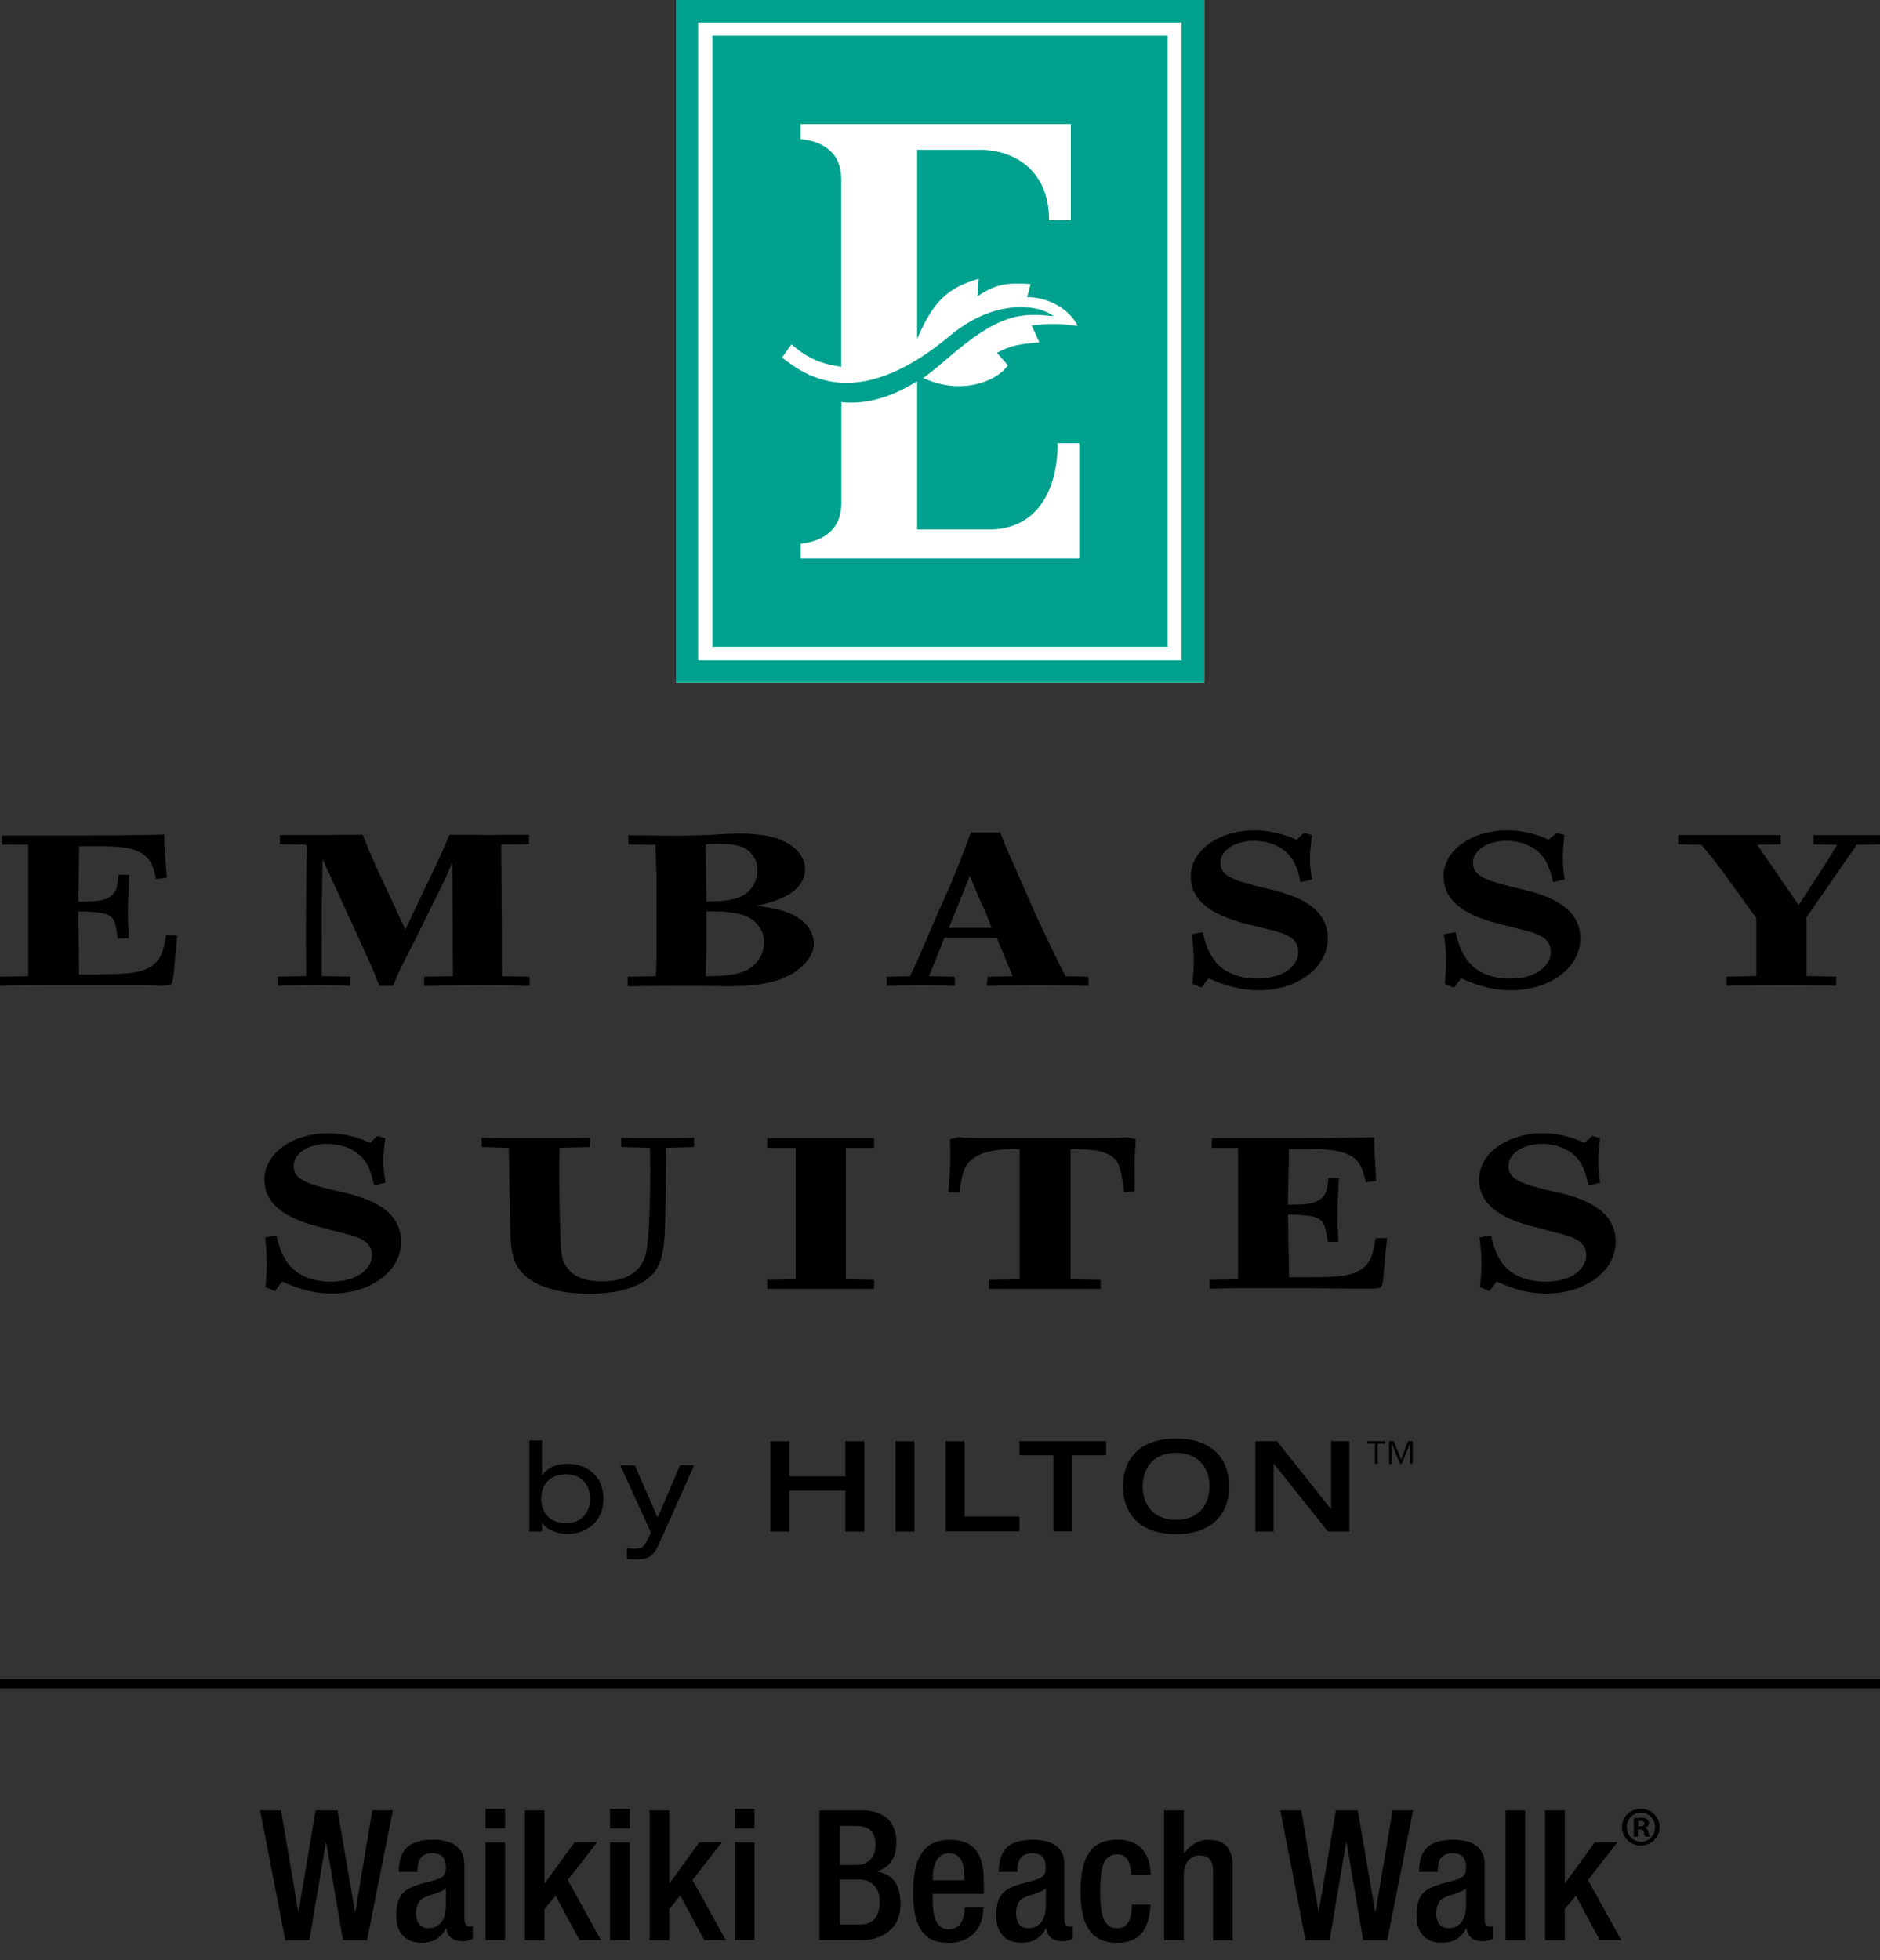 <?xml version="1.0" encoding="utf-8"?>
<!-- Generator: Adobe Illustrator 23.0.1, SVG Export Plug-In . SVG Version: 6.00 Build 0)  -->
<svg version="1.1" id="Layer_1" xmlns="http://www.w3.org/2000/svg" xmlns:xlink="http://www.w3.org/1999/xlink" x="0px" y="0px"
	 viewBox="0 0 202.09 210.69" style="enable-background:new 0 0 202.09 210.69;" xml:space="preserve">
<rect x="0" y="0" width="202.09" height="210.69" fill="#333333" stroke="none"/>
<style type="text/css">
	.st0{fill:#FFFFFF;}
	.st1{fill:#00A18E;}
	.st2{fill:none;stroke:#000000;stroke-miterlimit:10;}
</style>
<g>
	<rect x="72.68" class="st0" width="56.76" height="73.38"/>
	<g>
		<path class="st1" d="M72.68,0v73.38h56.76V0H72.68z M127.01,70.97H75.05V2.42h51.96V70.97z"/>
		<path class="st1" d="M76.58,3.84v65.67h48.93V3.84H76.58z M85.08,37.01c1.9,1.64,3.36,2.13,5.35,2.41V19.27
			c0-3.54-2.97-4.2-4.38-4.31v-1.63h29.06v10.32h-2.34c0-5.46-3.9-7.55-7.37-7.55h-6.81v20.33c1.84-4.38,3.58-5.57,6.62-6.47
			l-0.15,1.9c2.17-1.53,3.62-1.44,5.72-1.34c0,0.1-0.37,1.41-0.37,1.41c2.23,0,4.55,1.26,5.44,3.1c-1.83-0.22-2.9-0.31-4.95-0.05
			l0.82,1.82c-2.2,0.17-3.02,0.33-4.56,1.11l1.19,1.36c-1.44,1.96-5.25,3.09-8.91,1.44l-0.22-0.05c0.89-0.68,1.62-1.27,2.54-2.06
			c5.51-4.81,7.87-5.04,11.5-4.61c-1.75-1.38-6.43-1.76-10.97,1.95c-9.73,8.21-15.3,4.84-18.22,2.48L85.08,37.01z M116.03,60.02
			H86.06v-1.59c1.41-0.15,4.38-0.81,4.38-4.36V43.22h0.02c2.38,0.25,5.07-0.34,8.13-2.25v15.94h7.74c5.06,0,7.36-4.11,7.36-9.28
			h2.33V60.02z"/>
	</g>
	<g>
		<path d="M12.66,100.86c-0.37-2.6-0.37-2.81-4.25-2.91l0.09,6.78h1.61c2.93-0.04,4.53-0.04,5.77-0.65
			c1.47-0.76,1.67-1.86,1.99-3.58l1.18,0.05l-0.23,2.46c-0.13,1.57-0.18,2.04-0.28,2.41c-0.06,0.46-0.31,0.53-1.29,0.53
			c-0.24,0-1.52-0.07-1.79-0.07c-4.28,0-5.72,0-10.4,0c-0.91,0-3.02,0-5.07,0.07v-0.97l3.04-0.06V90.79l-2.82-0.02V89.8
			c9.88,0,13.4,0,17.45-0.11c0,0.76,0,1.08,0.08,2.18l0.18,2.47l-1.15,0.14c-0.18-0.83-0.37-1.76-1.04-2.38
			c-1.18-1.15-3.39-1.15-5.51-1.15H8.51l-0.09,5.97c1.68-0.04,2.57-0.04,3.28-0.46c0.9-0.52,0.97-1.45,1.03-2.44h1.17
			c-0.07,1.54-0.15,2.93-0.15,4.43c0,0.54,0.09,1.48,0.1,2.41H12.66"/>
		<path d="M53.87,90.77c0.08,6.52,0.08,13.07,0.08,14.15l2.99,0.06v0.97h-0.86c-1.52-0.07-3.13-0.07-4.73-0.07
			c-1.59,0-4.14,0.07-5.76,0.07v-0.97l3.1-0.06c0-3.5-0.04-7.84-0.09-12.21c-0.43,1.06-0.57,1.41-1.18,2.64l-2.85,5.76
			c-1.4,2.73-1.77,3.44-2.3,4.84h-1.5c-0.33-0.82-0.51-1.37-1.29-3.1l-4.8-10.5c-0.11,5.33-0.11,6.41-0.11,12.56l3.07,0.06v0.97
			c-0.99,0-2.68-0.07-3.66-0.07c-1.17,0-3.03,0.07-4.12,0.07v-0.97l3.04-0.06c-0.04-6.66,0-8.46,0.08-14.07
			c-0.25-0.06-0.32-0.06-1.12-0.08l-1.77-0.02v-1h3.72c0.73,0,4.34-0.03,5.18-0.03c0.64,1.62,0.69,1.75,1.41,3.38l3.17,6.81
			l3.21-6.74c1.02-2.19,1.17-2.57,1.53-3.45c2.82,0.03,5.67,0.03,8.56,0v1.03L53.87,90.77"/>
		<path d="M75.93,97.95c1.53,0,3.37,0,4.68,0.72c0.99,0.61,1.52,1.58,1.52,2.56c0,1.52-0.87,2.45-1.69,2.95
			c-1.31,0.74-3.39,0.74-4.58,0.74c0-0.56,0.07-2.31,0.07-3.73V97.95L75.93,97.95z M70.58,101.31c0,1.22,0,2.77-0.09,3.61
			l-3.02,0.06v1.02c3.61-0.04,4.02-0.04,5.97-0.04h2.08c0.84,0,1.67,0.04,2.5,0.04c2.5,0,6.26-0.11,8.35-2.31
			c0.69-0.63,1.11-1.46,1.11-2.31c0-0.75-0.32-1.49-0.89-2.09c-1.2-1.32-3.55-1.69-4.36-1.81c-0.35-0.06-0.69-0.11-0.96-0.11
			c0.25-0.07,0.54-0.15,0.78-0.19c0.8-0.18,4.49-1.05,4.49-3.77c0-1.09-0.69-2.45-2.95-3.28c-0.99-0.32-2.29-0.55-4.33-0.55
			c-1.01,0-2.55,0.15-3.82,0.18l-1.87,0.05c-1.64,0-3.19,0-6.02-0.05v1l2.92,0.04c0.02,1.4,0.11,2.78,0.11,4.13V101.31L70.58,101.31
			z M75.86,91.02c0-0.23,0-0.25,0.17-0.27c0.12-0.07,0.38-0.07,0.97-0.07c1.29,0,2.32,0.09,3.09,0.49c0.65,0.39,1.33,1.14,1.33,2.4
			c0,1.04-0.54,2.02-1.33,2.53c-1.15,0.78-2.87,0.78-4.16,0.78L75.86,91.02"/>
		<path d="M110.06,95.4c-1.89-4.27-2.03-4.55-2.53-5.93h-3.17c-0.62,1.7-0.92,2.53-2.21,5.66l-1.71,3.86
			c-1.61,3.76-1.96,4.63-2.64,5.93l-2.5,0.06v0.97c3.71-0.07,4.12-0.07,7.34,0v-0.97l-2.77-0.06l1.65-4.13h5.62l1.72,4.13l-2.7,0.06
			l-0.08,0.97c5.08-0.07,5.63-0.07,10.94,0l-0.03-0.97l-2.45-0.06c-0.49-0.96-0.65-1.24-1.6-3.2c-0.43-0.93-0.88-1.91-1.37-2.87
			L110.06,95.4L110.06,95.4z M102,99.73l2.26-5.61c0.4,1.01,0.68,1.74,1.74,4.06l0.59,1.55H102"/>
		<path d="M129.28,100.19c0.33,1.23,0.46,1.78,0.89,2.44c0.81,1.55,2.54,2.55,4.97,2.55c2.99,0,4.42-1.51,4.42-2.84
			c0-1.68-1.56-2.06-3.58-2.54l-1.78-0.44c-1.98-0.52-6.2-1.62-6.2-5.18c0-2.85,3.13-4.94,6.86-4.94c2.07,0,3.63,0.64,4.52,1
			l0.79-0.71l0.86,0.21c-0.21,1.71-0.21,2.08-0.21,2.56c0,0.95,0.09,1.61,0.24,2.22l-1.25,0.29c-0.24-1.04-0.4-1.56-0.67-2.07
			c-0.79-1.57-2.45-2.37-4.38-2.37c-1.94,0-3.57,0.96-3.57,2.37c0,1.44,1.46,1.86,4.09,2.54l1.85,0.45c1.79,0.52,5.6,1.55,5.6,5.13
			c0,3.08-3.15,5.57-7.45,5.57c-2.54,0-4.48-0.91-5.36-1.28l-0.78,0.99l-0.97-0.4c0.07-0.82,0.16-1.66,0.16-2.42
			c0-1.09-0.09-1.83-0.22-2.91L129.28,100.19"/>
		<path d="M156.45,100.19c0.34,1.23,0.49,1.78,0.92,2.44c0.79,1.55,2.51,2.55,4.94,2.55c3,0,4.39-1.51,4.39-2.84
			c0-1.68-1.55-2.06-3.57-2.54l-1.73-0.44c-2.02-0.52-6.23-1.62-6.23-5.18c0-2.85,3.14-4.94,6.83-4.94c2.1,0,3.66,0.64,4.47,1
			l0.86-0.71l0.84,0.21c-0.17,1.71-0.17,2.08-0.17,2.56c0,0.95,0.11,1.61,0.2,2.22l-1.24,0.29c-0.27-1.04-0.43-1.56-0.69-2.07
			c-0.77-1.57-2.46-2.37-4.37-2.37c-1.93,0-3.56,0.96-3.56,2.37c0,1.44,1.46,1.86,4.04,2.54l1.86,0.45
			c1.79,0.52,5.64,1.55,5.64,5.13c0,3.08-3.15,5.57-7.49,5.57c-2.53,0-4.44-0.91-5.32-1.28l-0.79,0.99l-0.97-0.4
			c0.07-0.82,0.14-1.66,0.14-2.42c0-1.09-0.07-1.83-0.24-2.91L156.45,100.19"/>
		<path d="M194.19,98.59v6.31l3.19,0.07v0.97c-5.35-0.07-6.02-0.07-11.78,0v-0.97l3.19-0.07v-6.23l-3.6-4.98
			c-0.75-1.02-1.22-1.61-2.31-2.9l-2.49-0.04v-1c2.92,0,7.95,0,11.02,0v1l-2.52,0.04l4.46,6.5l2.83-4.38
			c0.46-0.7,0.88-1.43,1.3-2.11l-2.54-0.04v-1c2.54,0,4.67,0,7.16,0v1l-2.51,0.04L194.19,98.59"/>
	</g>
	<g>
		<g>
			<path d="M29.71,132.79c0.3,1.24,0.48,1.77,0.9,2.45c0.8,1.53,2.54,2.51,4.95,2.51c3.03,0,4.42-1.51,4.42-2.82
				c0-1.67-1.61-2.03-3.63-2.53l-1.73-0.45c-1.99-0.53-6.2-1.6-6.2-5.17c0-2.86,3.11-4.98,6.81-4.98c2.14,0,3.71,0.65,4.54,1.03
				l0.82-0.74l0.81,0.24c-0.18,1.72-0.18,2.08-0.18,2.58c0,0.97,0.15,1.59,0.21,2.21l-1.21,0.27c-0.25-1.02-0.41-1.51-0.65-2.06
				c-0.81-1.58-2.48-2.38-4.41-2.38c-1.96,0-3.59,0.97-3.59,2.38c0,1.45,1.49,1.9,4.12,2.55l1.81,0.42
				c1.79,0.51,5.62,1.54,5.62,5.17c0,3.04-3.14,5.56-7.43,5.56c-2.55,0-4.49-0.89-5.36-1.3l-0.78,1.04l-1.01-0.43
				c0.07-0.84,0.14-1.66,0.14-2.4c0-1.15-0.07-1.86-0.18-2.95L29.71,132.79"/>
			<path d="M71.5,131.33c-0.08,2.37-0.14,3.92-1.11,5.33c-1.57,2.05-4.87,2.39-7.09,2.39c-1.98,0-5.35-0.34-7.1-2.17
				c-1.33-1.4-1.33-2.97-1.37-6.16l-0.14-7.35l-2.91-0.09v-0.99c1.64,0.04,2.49,0.04,5.71,0.04c3.33,0,4.25,0,5.94-0.04v0.99
				l-3.28,0.09c-0.04,1.3-0.04,1.94-0.04,3.08l0.06,4.2c0.05,0.84,0.05,1.76,0.09,2.6c0,1.06,0.05,2.36,0.89,3.22
				c0.22,0.28,1.08,1.25,3.51,1.25c4.36,0,4.77-2.69,4.89-3.7c0.34-2.17,0.41-8.77,0.31-10.65l-3.07-0.09l-0.02-0.99
				c1.29,0.04,1.99,0.04,3.87,0.04c1.93,0,2.63,0,3.98-0.04v0.99l-3,0.09L71.5,131.33"/>
			<path d="M90.93,137.5l3.03,0.05v0.97c-5.46,0-6.06,0-11.48,0v-0.97l3.05-0.05v-14.13h-3.05v-1.04c3.83,0,7.84,0.01,11.48,0v1.04
				h-3.03V137.5"/>
			<path d="M115.08,137.5l3.23,0.05v0.97c-4.03,0-8.03,0-12,0v-0.97l3.29-0.05v-13.99c-1.15,0-2.34,0-3.47,0.3
				c-2.4,0.64-2.62,2.16-2.82,3.19l-0.16,1.17l-1.2-0.03l0.16-2.4c0.04-0.73,0.04-1.19,0.04-1.78c0-0.22,0-0.72-0.04-1.51l0.89-0.22
				c0.37,0,0.69,0.06,1.07,0.06c0.91,0.04,1.84,0.04,2.79,0.04h8.24c2.01,0,3.65,0,5.09-0.04l1.02-0.06l0.88,0.22
				c-0.08,1.05-0.17,2.1-0.13,5.57l-1.1,0.13l-0.17-1.14c-0.25-1.42-0.39-2.09-1.05-2.63c-1-0.8-2.59-0.86-4.56-0.86V137.5"/>
			<path d="M142.74,133.47c-0.44-2.62-0.44-2.81-4.29-2.94l0.12,6.74h1.63c2.92,0,4.48,0,5.71-0.6c1.48-0.74,1.67-1.89,1.97-3.59
				h1.22l-0.27,2.53c-0.13,1.56-0.13,2-0.22,2.38c-0.08,0.46-0.37,0.52-1.31,0.52c-0.24,0-1.5,0-1.81,0
				c-4.23-0.06-5.71-0.06-10.4-0.06c-0.9,0-2.97,0-5.05,0.07v-0.97l3.05-0.05v-14.13h-2.83v-1.04c9.91,0.01,13.35,0,17.46-0.1
				c0,0.82,0,1.14,0.08,2.22l0.13,2.48l-1.1,0.15c-0.21-0.86-0.41-1.77-1.03-2.41c-1.22-1.17-3.44-1.17-5.57-1.17h-1.67l-0.12,5.98
				c1.72-0.03,2.6-0.03,3.27-0.45c0.96-0.53,1.02-1.46,1.07-2.42h1.14c-0.07,1.53-0.16,2.92-0.16,4.42c0,0.54,0.09,1.47,0.11,2.43
				H142.74"/>
			<path d="M160.28,132.79c0.32,1.24,0.46,1.77,0.87,2.45c0.82,1.53,2.53,2.51,4.98,2.51c3.01,0,4.38-1.51,4.38-2.82
				c0-1.66-1.57-2.03-3.56-2.53l-1.72-0.45c-2.04-0.53-6.24-1.6-6.24-5.17c0-2.86,3.11-4.98,6.83-4.98c2.11,0,3.65,0.65,4.5,1.03
				l0.85-0.74l0.82,0.24c-0.18,1.72-0.18,2.08-0.18,2.58c0,0.97,0.13,1.59,0.2,2.21l-1.24,0.29c-0.26-1.04-0.42-1.53-0.66-2.08
				c-0.79-1.58-2.46-2.38-4.42-2.38c-1.89,0-3.54,0.97-3.54,2.38c0,1.45,1.49,1.9,4.06,2.55l1.85,0.42
				c1.79,0.51,5.62,1.54,5.62,5.17c0,3.04-3.12,5.56-7.47,5.56c-2.54,0-4.41-0.89-5.33-1.3l-0.76,1.04l-1.02-0.43
				c0.06-0.84,0.15-1.66,0.15-2.4c0-1.15-0.09-1.86-0.21-2.95L160.28,132.79"/>
		</g>
	</g>
	<line class="st2" x1="0" y1="180.97" x2="202.09" y2="180.97"/>
	<g>
		<path d="M27.96,194.57h2.25l1.84,10.86h0.04l1.84-10.86h2.35l1.88,10.92h0.04l1.82-10.92h2.21l-2.78,13.97h-2.58l-1.8-10.52h-0.04
			l-1.78,10.52h-2.58L27.96,194.57z"/>
		<path d="M49.92,206.34c0,0.39,0.24,0.74,0.55,0.74c0.14,0,0.27-0.02,0.35-0.06v1.37c-0.25,0.12-0.63,0.25-1.04,0.25
			c-0.94,0-1.72-0.37-1.78-1.39h-0.04c-0.57,1.04-1.39,1.55-2.62,1.55c-1.68,0-2.74-0.94-2.74-2.95c0-2.35,1.02-2.84,2.45-3.31
			l1.64-0.45c0.76-0.21,1.23-0.43,1.23-1.35c0-0.96-0.33-1.56-1.45-1.56c-1.41,0-1.6,1-1.6,2.01h-2c0-2.23,0.92-3.46,3.7-3.46
			c1.86,0,3.34,0.72,3.34,2.58V206.34z M47.93,202.98c-0.55,0.43-1.72,0.68-2.35,0.98c-0.61,0.29-0.86,0.92-0.86,1.7
			c0,0.88,0.43,1.58,1.31,1.58c1.27,0,1.9-0.96,1.9-2.5V202.98z"/>
		<path d="M52.18,194.41h2.11v2.11h-2.11V194.41z M52.18,198.01h2.11v10.52h-2.11V198.01z"/>
		<path d="M56.42,194.57h2.11v7.84h0.04l3.19-4.4l2.44-0.02l-3.17,4.07l3.58,6.47h-2.31l-2.58-4.79l-1.19,1.45v3.35h-2.11V194.57z"
			/>
		<path d="M65.58,194.41h2.11v2.11h-2.11V194.41z M65.58,198.01h2.11v10.52h-2.11V198.01z"/>
		<path d="M69.83,194.57h2.11v7.84h0.04l3.19-4.4l2.44-0.02l-3.17,4.07l3.58,6.47h-2.31l-2.58-4.79l-1.19,1.45v3.35h-2.11V194.57z"
			/>
		<path d="M78.99,194.41h2.11v2.11h-2.11V194.41z M78.99,198.01h2.11v10.52h-2.11V198.01z"/>
		<path d="M88.07,194.57h4.52c2.07,0,3.76,0.92,3.76,3.38c0,1.7-0.66,2.74-2.05,3.17v0.04c1.53,0.27,2.5,1.19,2.5,3.56
			c0,2.33-1.68,3.81-4.3,3.81h-4.42V194.57z M92.06,200.45c1.35,0,2.05-0.9,2.05-2.21c0-1.66-1-2-2.25-2H90.3v4.21H92.06z
			 M92.51,206.85c1.33,0,2.05-0.86,2.05-2.47c0-1.51-0.9-2.37-2.19-2.37H90.3v4.83H92.51z"/>
		<path d="M100.26,203.54v0.61c0,1.41,0.18,3.21,1.76,3.21c1.51,0,1.68-1.72,1.68-2.35h2c0,2.33-1.41,3.8-3.7,3.8
			c-1.72,0-3.85-0.51-3.85-5.38c0-2.76,0.59-5.69,3.89-5.69c2.93,0,3.72,1.76,3.72,4.69v1.12H100.26z M103.65,202.1v-0.57
			c0-1.33-0.43-2.35-1.62-2.35c-1.35,0-1.76,1.33-1.76,2.7v0.21H103.65z"/>
		<path d="M114.41,206.34c0,0.39,0.23,0.74,0.55,0.74c0.14,0,0.27-0.02,0.35-0.06v1.37c-0.25,0.12-0.63,0.25-1.04,0.25
			c-0.94,0-1.72-0.37-1.78-1.39h-0.04c-0.57,1.04-1.39,1.55-2.62,1.55c-1.68,0-2.74-0.94-2.74-2.95c0-2.35,1.02-2.84,2.45-3.31
			l1.64-0.45c0.76-0.21,1.23-0.43,1.23-1.35c0-0.96-0.33-1.56-1.45-1.56c-1.41,0-1.6,1-1.6,2.01h-2c0-2.23,0.92-3.46,3.7-3.46
			c1.86,0,3.35,0.72,3.35,2.58V206.34z M112.42,202.98c-0.55,0.43-1.72,0.68-2.35,0.98c-0.61,0.29-0.86,0.92-0.86,1.7
			c0,0.88,0.43,1.58,1.31,1.58c1.27,0,1.9-0.96,1.9-2.5V202.98z"/>
		<path d="M123.67,204.7c-0.14,2.52-1,4.11-3.6,4.11c-3.05,0-3.91-2.27-3.91-5.54c0-3.27,0.86-5.54,3.91-5.54
			c3.15-0.04,3.62,2.46,3.62,3.78h-2.11c0-0.98-0.27-2.25-1.51-2.21c-1.53,0-1.8,1.64-1.8,3.97c0,2.33,0.27,3.97,1.8,3.97
			c1.17,0.02,1.6-0.96,1.6-2.54H123.67z"/>
		<path d="M125.14,194.57h2.11v4.58l0.06,0.04c0.59-0.9,1.51-1.45,2.58-1.45c1.6,0,2.62,0.72,2.62,2.86v7.94h-2.11v-7.22
			c0-1.37-0.41-1.9-1.47-1.9c-0.86,0-1.68,0.69-1.68,2.05v7.06h-2.11V194.57z"/>
		<path d="M137.63,194.57h2.25l1.84,10.86h0.04l1.84-10.86h2.35l1.88,10.92h0.04l1.82-10.92h2.21l-2.78,13.97h-2.58l-1.8-10.52
			h-0.04l-1.78,10.52h-2.58L137.63,194.57z"/>
		<path d="M159.59,206.34c0,0.39,0.23,0.74,0.55,0.74c0.14,0,0.27-0.02,0.35-0.06v1.37c-0.25,0.12-0.63,0.25-1.04,0.25
			c-0.94,0-1.72-0.37-1.78-1.39h-0.04c-0.57,1.04-1.39,1.55-2.62,1.55c-1.68,0-2.74-0.94-2.74-2.95c0-2.35,1.02-2.84,2.45-3.31
			l1.64-0.45c0.76-0.21,1.23-0.43,1.23-1.35c0-0.96-0.33-1.56-1.45-1.56c-1.41,0-1.6,1-1.6,2.01h-2c0-2.23,0.92-3.46,3.7-3.46
			c1.86,0,3.35,0.72,3.35,2.58V206.34z M157.59,202.98c-0.55,0.43-1.72,0.68-2.35,0.98c-0.61,0.29-0.86,0.92-0.86,1.7
			c0,0.88,0.43,1.58,1.31,1.58c1.27,0,1.9-0.96,1.9-2.5V202.98z"/>
		<path d="M161.84,194.57h2.11v13.97h-2.11V194.57z"/>
		<path d="M166.09,194.57h2.11v7.84h0.04l3.19-4.4l2.44-0.02l-3.17,4.07l3.58,6.47h-2.31l-2.58-4.79l-1.19,1.45v3.35h-2.11V194.57z"
			/>
	</g>
	<g>
		<g>
			<path d="M56.9,154.82h1.36v3.74h0.03c0.54-0.86,1.64-1.24,2.7-1.24c2.15,0,3.88,1.37,3.88,3.77c0,2.39-1.73,3.77-3.88,3.77
				c-1.05,0-2.18-0.41-2.7-1.16h-0.03v0.91H56.9V154.82z M60.82,158.46c-1.59,0-2.64,0.99-2.64,2.62c0,1.35,0.79,2.63,2.64,2.63
				c1.84,0,2.61-1.28,2.61-2.63C63.43,159.45,62.4,158.46,60.82,158.46z"/>
			<path d="M73.1,157.48h1.52l-3.73,8.35c-0.68,1.51-1.21,1.77-2.47,1.77c-0.34,0-0.68-0.03-1.03-0.05v-1.14
				c0.25,0.01,0.46,0.05,0.79,0.05c0.84,0,1.05-0.18,1.48-1.09l0.31-0.65l-3.29-7.23h1.56l2.45,5.63L73.1,157.48z"/>
			<path d="M82.81,154.9h2.04v3.78h6.02v-3.78h2.04v9.71h-2.04v-4.4h-6.02v4.4h-2.04V154.9z"/>
			<path d="M96.26,154.9h2.04v9.71h-2.04V154.9z"/>
			<path d="M101.65,154.9h2.04v8.1h5.9v1.6h-7.94V154.9z"/>
			<path d="M113.22,156.42h-3.64v-1.52h9.33v1.52h-3.64v8.18h-2.04V156.42z"/>
			<path d="M120.71,159.75c0-2.73,1.6-5.13,5.71-5.13c4.11,0,5.71,2.39,5.71,5.13c0,2.73-1.6,5.13-5.71,5.13
				C122.32,164.88,120.71,162.49,120.71,159.75z M130.01,159.75c0-2.13-1.31-3.6-3.59-3.6c-2.28,0-3.59,1.47-3.59,3.6
				c0,2.13,1.31,3.6,3.59,3.6C128.71,163.36,130.01,161.89,130.01,159.75z"/>
			<path d="M134.94,154.9h2.34l5.78,7.29h0.03v-7.29h1.96v9.71h-2.3l-5.82-7.29h-0.03v7.29h-1.96V154.9z"/>
		</g>
		<g>
			<path d="M147.79,155.16H147v-0.26h1.88v0.26h-0.79v2.17h-0.29V155.16z M151.35,154.9h0.51v2.43h-0.29v-2.17h-0.01l-0.88,2.17
				h-0.18l-0.88-2.17h-0.01v2.17h-0.29v-2.43h0.51l0.78,1.97L151.35,154.9z"/>
		</g>
	</g>
	<g>
		<path d="M178.4,196.38c0,1.1-0.89,1.98-2.02,1.98s-2.03-0.88-2.03-1.98s0.9-1.97,2.04-1.97
			C177.52,194.41,178.4,195.27,178.4,196.38z M174.87,196.38c0,0.88,0.66,1.57,1.54,1.57c0.85,0.01,1.5-0.7,1.5-1.56
			c0-0.88-0.65-1.58-1.52-1.58C175.53,194.8,174.87,195.51,174.87,196.38z M176.08,197.4h-0.46v-1.97c0.18-0.02,0.43-0.06,0.76-0.06
			c0.37,0,0.54,0.06,0.67,0.16c0.12,0.08,0.2,0.23,0.2,0.42c0,0.24-0.18,0.4-0.41,0.47v0.02c0.19,0.06,0.29,0.22,0.35,0.48
			c0.06,0.3,0.11,0.41,0.14,0.48h-0.48c-0.06-0.07-0.1-0.24-0.16-0.48c-0.04-0.2-0.16-0.3-0.41-0.3h-0.22V197.4z M176.09,196.29
			h0.22c0.25,0,0.46-0.08,0.46-0.29c0-0.18-0.13-0.3-0.42-0.3c-0.12,0-0.2,0.01-0.25,0.02V196.29z"/>
	</g>
</g>
</svg>
